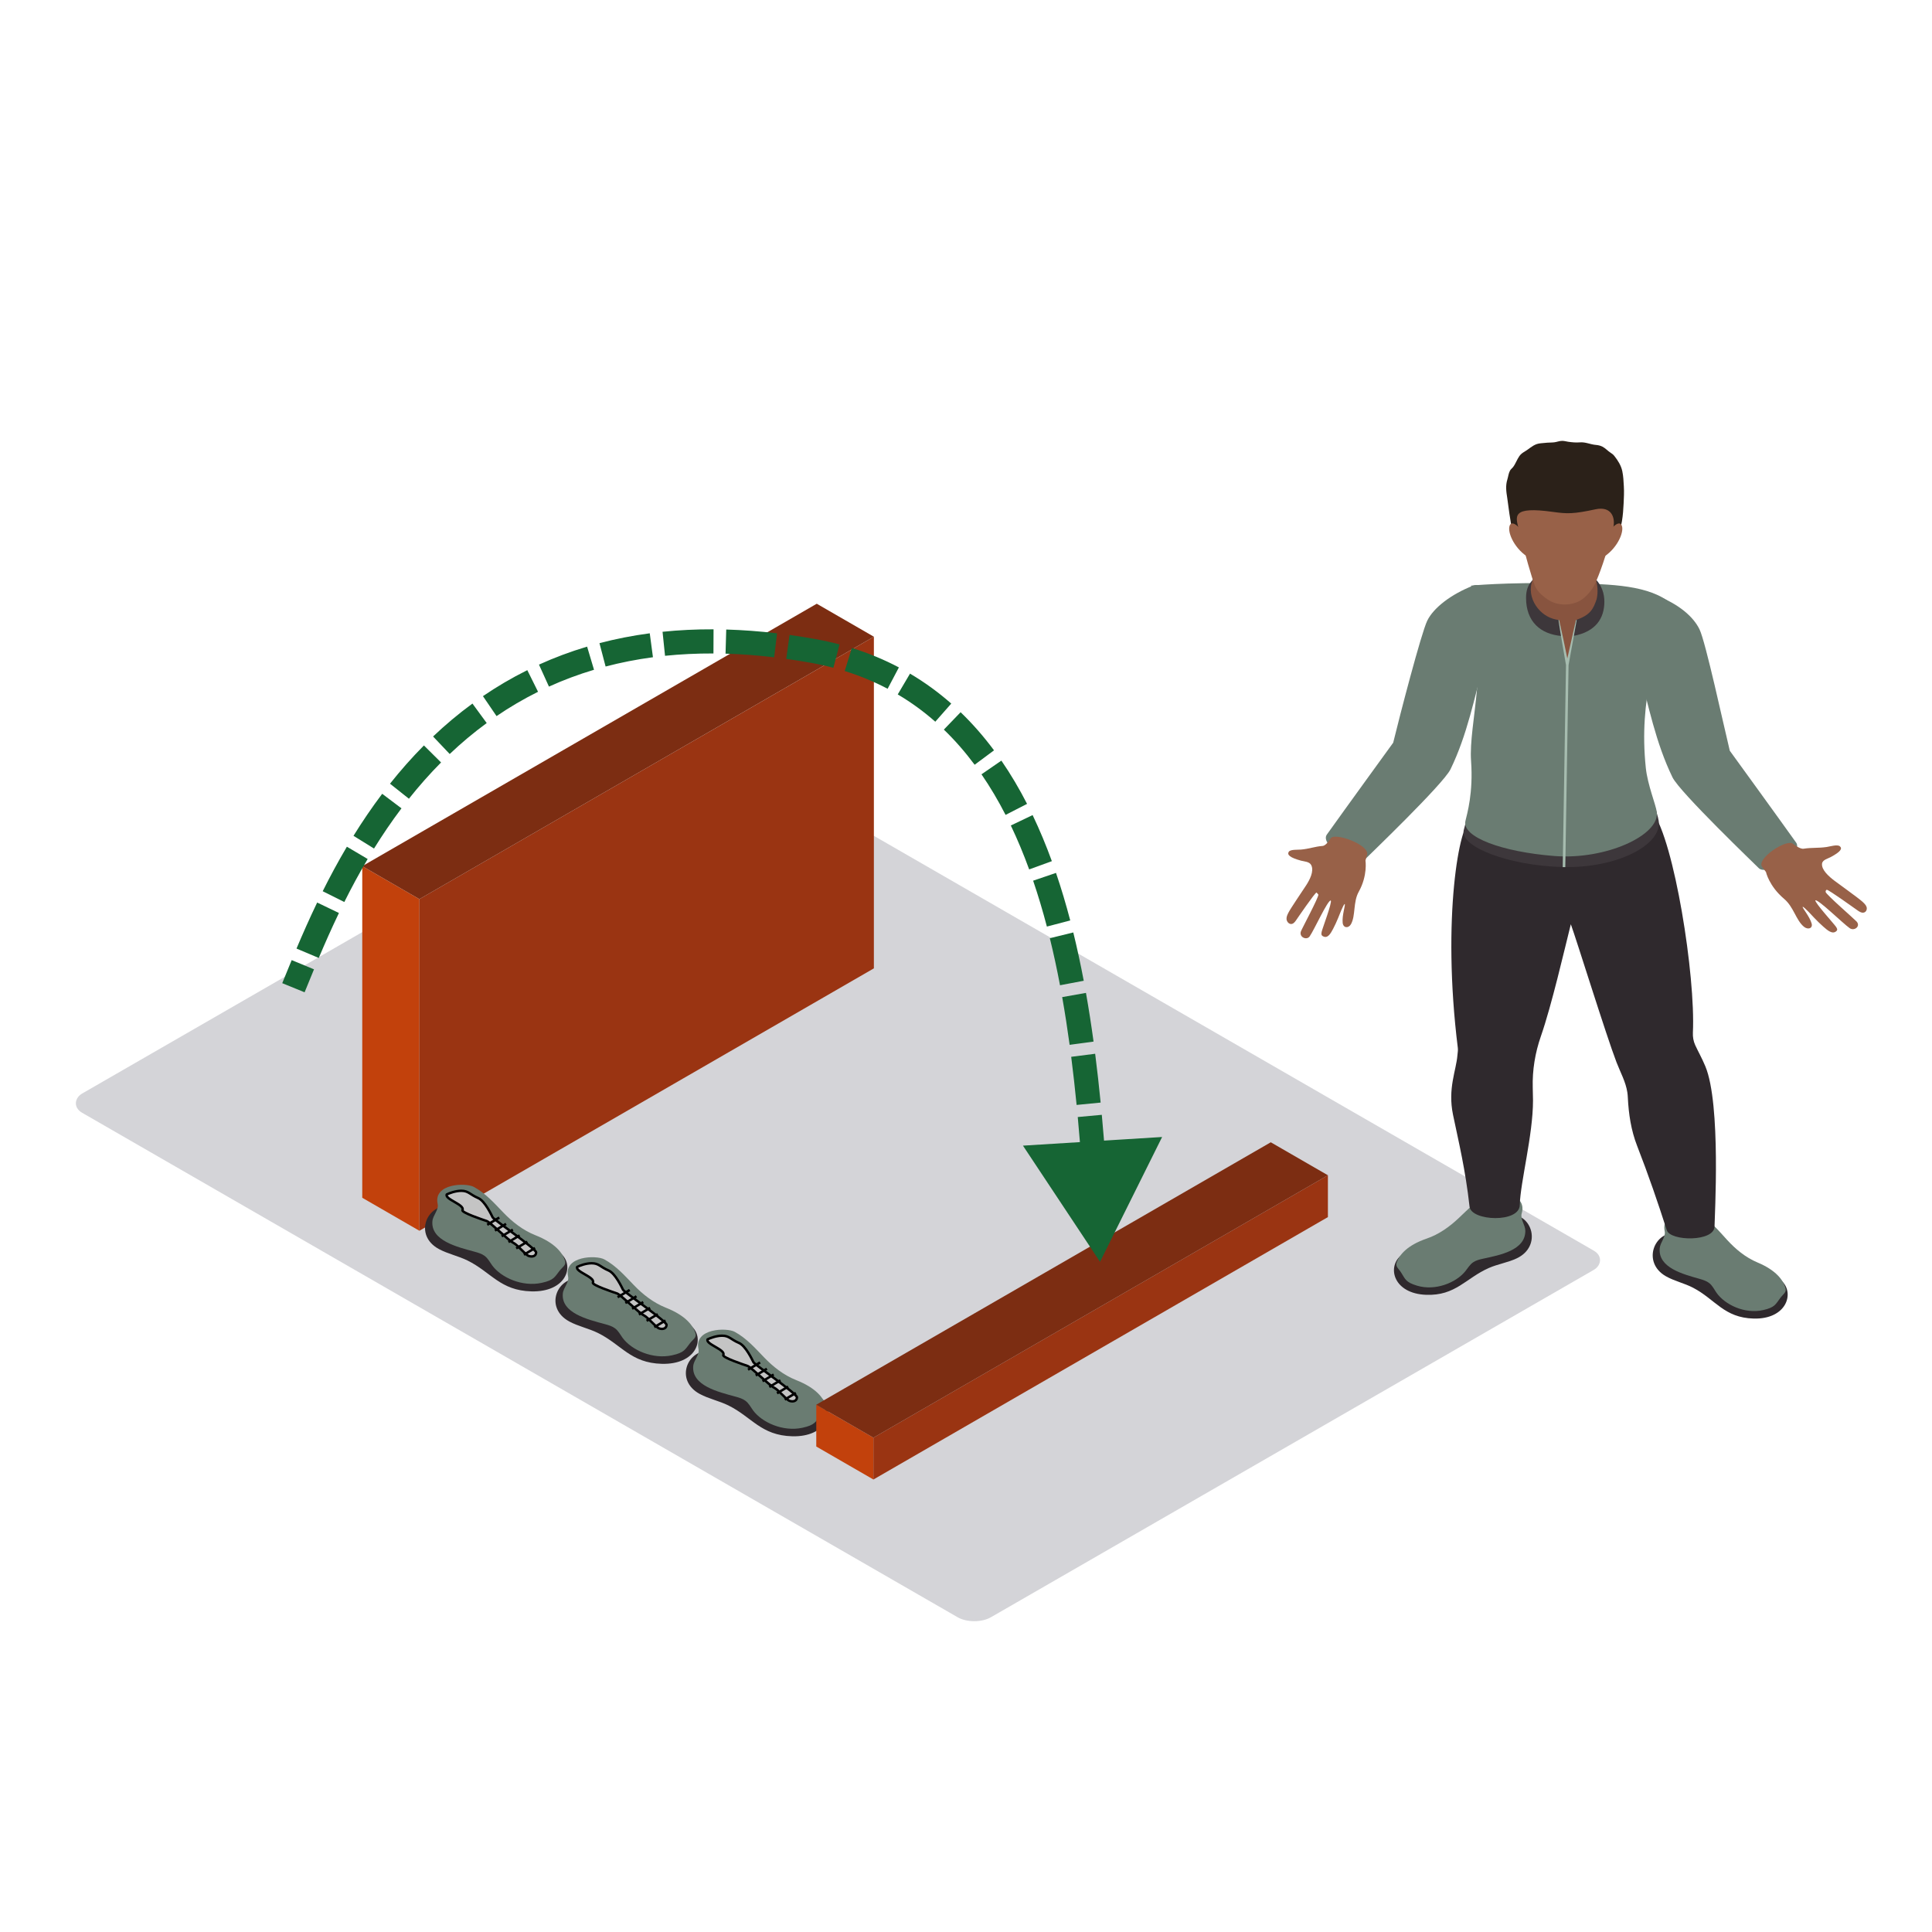<svg width="800" height="800" viewBox="0 0 800 800" fill="none" xmlns="http://www.w3.org/2000/svg">
<rect width="434.563" height="304.194" rx="8" transform="matrix(0.866 0.499 -0.866 0.499 290.529 305)" fill="#D4D4D8"/>
<rect width="27.32" height="137.32" transform="matrix(0.866 0.5 3.18351e-05 1 150 358.652)" fill="#C2410C"/>
<rect width="217.32" height="137.32" transform="matrix(0.866 -0.5 -3.18351e-05 1 173.66 372.313)" fill="#9A3412"/>
<rect width="217.32" height="27.32" transform="matrix(0.866 -0.5 0.866 0.5 150 358.654)" fill="#7C2D12"/>
<path fill-rule="evenodd" clip-rule="evenodd" d="M181.778 517.224C185.459 519.204 189.819 520.093 193.589 521.95C203.364 526.775 207.099 534.404 220.069 534.731C234.128 535.088 237.961 524.618 232.613 519.408C231.633 518.455 189.953 499.725 186.592 499.368C176.588 498.303 171.172 511.526 181.778 517.224Z" fill="#2F292D"/>
<path fill-rule="evenodd" clip-rule="evenodd" d="M179.05 505.658C178.34 513.748 189.351 516.359 196.515 518.305C198.003 518.708 199.522 519.166 200.69 520.046C202.088 521.104 202.825 522.638 203.814 523.988C207.517 529.028 216.249 532.958 224.276 531.205C229.453 530.078 229.642 528.794 231.727 526.172C233.004 524.56 234.523 523.868 233.97 522.061C232.99 518.843 229.907 514.736 221.764 511.507C216.478 509.407 212.142 505.954 208.434 502.109C204.726 498.264 201.153 494.173 196.245 491.486C192.866 489.64 179.351 490.032 181.23 498.545C181.765 500.971 179.266 503.182 179.05 505.658Z" fill="#6A7C72"/>
<path d="M191.5 501.087C192.618 498.851 184 496.587 185 494.587C186 494.087 188.6 493.087 191 493.087C194 493.087 194.5 494.587 198 496.087C200.8 497.287 203.5 503.087 204 504.087C204.5 505.087 222 517.087 222 518.587C222 520.087 220.5 520.587 219 520.087C217.5 519.587 214.5 515.587 212.5 514.587C210.5 513.587 203 506.087 201.5 505.587L201.5 505.587C200 505.087 191 502.087 191.5 501.087Z" fill="#C4C4C4" stroke="black"/>
<line x1="201.743" y1="507.159" x2="206.743" y2="504.159" stroke="black"/>
<line x1="204.935" y1="509.546" x2="209.55" y2="506.772" stroke="black"/>
<line x1="207.742" y1="511.934" x2="212.358" y2="509.159" stroke="black"/>
<line x1="210.55" y1="514.321" x2="215.165" y2="511.546" stroke="black"/>
<line x1="213.742" y1="516.934" x2="218.358" y2="514.159" stroke="black"/>
<line x1="216.935" y1="519.546" x2="221.55" y2="516.772" stroke="black"/>
<path fill-rule="evenodd" clip-rule="evenodd" d="M235.778 547.224C239.459 549.204 243.819 550.093 247.589 551.95C257.364 556.775 261.099 564.404 274.069 564.731C288.128 565.088 291.961 554.618 286.613 549.408C285.633 548.455 243.953 529.725 240.592 529.368C230.588 528.303 225.172 541.526 235.778 547.224Z" fill="#2F292D"/>
<path fill-rule="evenodd" clip-rule="evenodd" d="M233.05 535.658C232.34 543.748 243.351 546.359 250.515 548.305C252.003 548.708 253.522 549.166 254.69 550.046C256.088 551.104 256.825 552.638 257.814 553.988C261.517 559.028 270.249 562.958 278.276 561.205C283.453 560.078 283.642 558.794 285.727 556.172C287.004 554.56 288.523 553.868 287.97 552.061C286.99 548.843 283.907 544.736 275.764 541.507C270.478 539.407 266.142 535.954 262.434 532.109C258.726 528.264 255.153 524.173 250.245 521.486C246.866 519.64 233.351 520.032 235.23 528.545C235.765 530.971 233.266 533.182 233.05 535.658Z" fill="#6A7C72"/>
<path d="M245.5 531.087C246.618 528.851 238 526.587 239 524.587C240 524.087 242.6 523.087 245 523.087C248 523.087 248.5 524.587 252 526.087C254.8 527.287 257.5 533.087 258 534.087C258.5 535.087 276 547.087 276 548.587C276 550.087 274.5 550.587 273 550.087C271.5 549.587 268.5 545.587 266.5 544.587C264.5 543.587 257 536.087 255.5 535.587L255.5 535.587C254 535.087 245 532.087 245.5 531.087Z" fill="#C4C4C4" stroke="black"/>
<line x1="255.743" y1="537.159" x2="260.743" y2="534.159" stroke="black"/>
<line x1="258.935" y1="539.546" x2="263.55" y2="536.772" stroke="black"/>
<line x1="261.742" y1="541.934" x2="266.358" y2="539.159" stroke="black"/>
<line x1="264.55" y1="544.321" x2="269.165" y2="541.546" stroke="black"/>
<line x1="267.742" y1="546.934" x2="272.358" y2="544.159" stroke="black"/>
<line x1="270.935" y1="549.546" x2="275.55" y2="546.772" stroke="black"/>
<path fill-rule="evenodd" clip-rule="evenodd" d="M289.778 577.224C293.459 579.204 297.819 580.093 301.589 581.95C311.364 586.775 315.099 594.404 328.069 594.731C342.128 595.088 345.961 584.618 340.613 579.408C339.633 578.455 297.953 559.725 294.592 559.368C284.588 558.303 279.172 571.526 289.778 577.224Z" fill="#2F292D"/>
<path fill-rule="evenodd" clip-rule="evenodd" d="M287.05 565.658C286.34 573.748 297.351 576.359 304.515 578.305C306.003 578.708 307.522 579.166 308.69 580.046C310.088 581.104 310.825 582.638 311.814 583.988C315.517 589.028 324.249 592.958 332.276 591.205C337.453 590.078 337.642 588.794 339.727 586.172C341.004 584.56 342.523 583.868 341.97 582.061C340.99 578.843 337.907 574.736 329.764 571.507C324.478 569.407 320.142 565.954 316.434 562.109C312.726 558.264 309.153 554.173 304.245 551.486C300.866 549.64 287.351 550.032 289.23 558.545C289.765 560.971 287.266 563.182 287.05 565.658Z" fill="#6A7C72"/>
<path d="M299.5 561.087C300.618 558.851 292 556.587 293 554.587C294 554.087 296.6 553.087 299 553.087C302 553.087 302.5 554.587 306 556.087C308.8 557.287 311.5 563.087 312 564.087C312.5 565.087 330 577.087 330 578.587C330 580.087 328.5 580.587 327 580.087C325.5 579.587 322.5 575.587 320.5 574.587C318.5 573.587 311 566.087 309.5 565.587L309.5 565.587C308 565.087 299 562.087 299.5 561.087Z" fill="#C4C4C4" stroke="black"/>
<line x1="309.743" y1="567.159" x2="314.743" y2="564.159" stroke="black"/>
<line x1="312.935" y1="569.546" x2="317.55" y2="566.772" stroke="black"/>
<line x1="315.742" y1="571.934" x2="320.358" y2="569.159" stroke="black"/>
<line x1="318.55" y1="574.321" x2="323.165" y2="571.546" stroke="black"/>
<line x1="321.742" y1="576.934" x2="326.358" y2="574.159" stroke="black"/>
<line x1="324.935" y1="579.546" x2="329.55" y2="576.772" stroke="black"/>
<path fill-rule="evenodd" clip-rule="evenodd" d="M689.833 528.485C693.324 530.465 697.459 531.353 701.035 533.21C710.306 538.036 713.848 545.664 726.149 545.991C739.482 546.349 743.118 535.879 738.045 530.669C737.116 529.715 697.587 510.986 694.398 510.628C684.91 509.563 679.774 522.786 689.833 528.485Z" fill="#2F292D"/>
<path fill-rule="evenodd" clip-rule="evenodd" d="M687.246 516.919C686.573 525.009 697.016 527.62 703.81 529.565C705.221 529.969 706.662 530.426 707.77 531.307C709.095 532.364 709.795 533.898 710.732 535.248C714.244 540.289 722.526 544.219 730.139 542.465C735.049 541.339 735.228 540.054 737.206 537.432C738.417 535.821 739.857 535.129 739.333 533.322C738.404 530.103 735.48 525.997 727.756 522.767C722.744 520.668 718.63 517.215 715.114 513.37C711.598 509.525 708.209 505.434 703.554 502.746C700.349 500.9 687.532 501.293 689.314 509.806C689.821 512.232 687.451 514.443 687.246 516.919Z" fill="#6A7C72"/>
<path fill-rule="evenodd" clip-rule="evenodd" d="M628.114 521.025C624.47 522.778 620.275 523.398 616.563 525.02C606.934 529.234 602.799 536.617 590.502 536.152C577.174 535.648 574.378 524.974 579.846 520.102C580.848 519.21 621.763 503.077 624.968 502.923C634.516 502.469 638.595 515.988 628.114 521.025Z" fill="#2F292D"/>
<path fill-rule="evenodd" clip-rule="evenodd" d="M631.609 509.659C631.635 517.768 621.013 519.703 614.082 521.206C612.641 521.517 611.171 521.879 609.994 522.69C608.592 523.655 607.774 525.143 606.729 526.427C602.829 531.23 594.253 534.614 586.803 532.38C581.99 530.938 581.914 529.646 580.153 526.9C579.071 525.216 577.69 524.432 578.355 522.663C579.535 519.518 582.779 515.608 590.737 512.881C595.903 511.113 600.276 507.933 604.091 504.322C607.902 500.716 611.606 496.852 616.46 494.471C619.802 492.834 632.56 494.052 630.109 502.431C629.41 504.818 631.596 507.175 631.609 509.659Z" fill="#6A7C72"/>
<path fill-rule="evenodd" clip-rule="evenodd" d="M706.137 441.514C704.667 438.004 703.209 435.504 701.956 432.778C701.202 431.133 700.907 429.352 700.993 427.572C702.114 403.929 693.261 348.345 684.339 336.226L609.078 339.798C604.428 340.009 596.922 379.909 603.656 433.943C603.78 434.939 603.571 435.943 603.49 436.942C602.987 443.298 599.407 450.719 601.666 461.612C604.074 473.216 606.772 484.102 608.511 499.659C609.18 505.657 629.307 506.522 629.307 498.897C629.567 489.408 634.785 470.002 634.785 455.71C634.785 454.799 634.746 452.745 634.678 450.365C634.478 443.141 635.654 435.95 638.058 429.06C642.495 416.314 647.798 393.248 650.445 382.708C652.827 389.179 665.086 428.76 669.366 439.88C670.955 444.006 673.193 447.989 673.845 452.319C673.952 453.018 674.016 453.718 674.046 454.418C674.378 461.235 675.38 468.026 677.89 474.458C682.558 486.436 686.56 498.113 690.179 509.398C691.667 514.039 709.952 514.281 709.952 507.814C709.952 504.303 712.727 457.24 706.137 441.514Z" fill="#2F292D"/>
<path fill-rule="evenodd" clip-rule="evenodd" d="M609.078 331.12C607.927 337.487 606.546 341.809 606.085 343.789C604.491 350.691 624.947 358.485 647.175 359.023C669.468 359.561 688.145 349.972 686.837 339.944C686.619 338.26 685.494 334.942 684.39 331.12H609.078Z" fill="#3D373B"/>
<path fill-rule="evenodd" clip-rule="evenodd" d="M609.138 242.5C616.921 274.314 608.029 299.671 609.137 315.105C610.084 328.297 607.514 336.918 606.806 339.932C605.237 346.58 621.891 352.736 643.625 354.455C664.843 356.131 687.331 345.884 686.044 336.226C685.648 333.234 682.229 324.964 681.496 317.973C678.431 288.705 686.594 270.237 690.52 248.763C680.541 241.719 663.803 241.811 647.687 241.523C622.641 241.073 609.138 242.5 609.138 242.5Z" fill="#6A7C72"/>
<path fill-rule="evenodd" clip-rule="evenodd" d="M743.736 348.899C736.273 338.425 716.269 310.86 716.269 310.86C713.673 300.175 706.282 265.869 703.738 260.606C701.193 255.346 695.196 250.186 686.027 246.625C682.4 245.214 675.921 249.067 674.135 252.247L678.572 277.097C682.652 292.327 685.576 307.53 692.545 321.884C695.545 328.051 727.104 358.277 728.255 359.465C731.563 362.895 746.886 353.321 743.736 348.899Z" fill="#6A7C72"/>
<path fill-rule="evenodd" clip-rule="evenodd" d="M549.424 345.574C556.887 335.1 576.891 307.535 576.891 307.535C579.487 296.85 588.455 262.264 591 257C593.545 251.74 600.831 246.06 610 242.5C613.627 241.089 617.239 245.741 619.025 248.921L614.588 273.772C610.509 289.002 607.585 304.205 600.616 318.559C597.615 324.726 566.056 354.952 564.905 356.14C561.597 359.57 546.274 349.995 549.424 345.574Z" fill="#6A7C72"/>
<path fill-rule="evenodd" clip-rule="evenodd" d="M772.899 375.537C772.605 374.657 771.842 373.972 771.126 373.315C769.634 371.946 761.817 366.351 759.605 364.683C757.393 363.018 754.187 360.226 754.46 357.639C754.626 356.051 756.877 355.532 758.015 354.924C762.179 352.698 763.015 351.371 761.809 350.398C760.781 349.572 757.729 350.525 756.374 350.725C752.879 351.241 750.134 350.902 746.792 351.44C745.765 351.606 743.864 350.498 742.56 349.487C740.143 346.953 726.784 355.724 729.768 359.096L731.247 361.072C731.247 361.072 732.505 366.909 738.762 372.196C742.747 375.564 743.621 380.932 746.916 383.704C748.629 385.142 750.748 384.423 750.151 382.374C749.298 379.436 746.34 376.079 746.43 375.483C746.941 375.326 750.901 379.709 751.255 380.078C752.47 381.336 753.706 382.581 755.036 383.739C756.638 385.134 758.757 387.061 760.381 385.569C761.016 384.984 760.692 384.473 760.274 383.8C759.639 382.777 751.255 373.592 751.724 372.811C752.943 372.361 762.998 382.274 765.913 384.331C767.789 385.653 770.559 383.596 768.786 381.593C767.946 380.643 756.135 370.385 755.965 369.374C755.905 369.008 756.033 368.559 756.421 368.439C757.03 368.255 768.735 376.668 769.247 377.029C770.005 377.56 770.939 378.121 771.855 377.852C772.827 377.564 773.198 376.422 772.899 375.537Z" fill="#986148"/>
<path fill-rule="evenodd" clip-rule="evenodd" d="M532.723 380.532C532.669 379.577 533.113 378.716 533.525 377.889C534.384 376.166 539.467 368.733 540.874 366.55C542.282 364.365 544.183 360.819 542.988 358.287C542.255 356.732 540.011 356.734 538.754 356.39C534.14 355.123 532.891 353.983 533.636 352.728C534.269 351.661 537.404 351.91 538.715 351.792C542.088 351.497 544.467 350.52 547.71 350.28C548.709 350.209 550.041 348.656 550.858 347.342C552.132 344.235 567.526 349.932 566.041 354.009L565.412 356.332C565.412 356.332 566.401 362.485 562.632 369.242C560.228 373.547 561.396 379.137 559.408 382.682C558.372 384.527 556.176 384.295 555.969 382.099C555.673 378.956 557.144 374.898 556.843 374.319C556.318 374.286 554.31 379.603 554.12 380.055C553.476 381.599 552.806 383.135 552.016 384.607C551.062 386.377 549.838 388.806 547.808 387.681C547.016 387.246 547.13 386.658 547.263 385.882C547.465 384.711 551.749 373.543 551.035 372.873C549.757 372.702 544.216 384.984 542.31 387.729C541.088 389.492 537.809 388.072 538.69 385.646C539.107 384.501 546.122 371.462 545.909 370.408L545.154 369.579C544.527 369.536 536.933 380.697 536.599 381.177C536.1 381.884 535.455 382.668 534.524 382.608C533.531 382.543 532.777 381.487 532.723 380.532Z" fill="#986148"/>
<path fill-rule="evenodd" clip-rule="evenodd" d="M635.01 239.396L634.887 239.904C632.534 242.196 631.907 244.676 631.907 247.563C631.907 257.322 637.764 262.59 646.664 263.363L651.48 263.332C660.806 261.59 664.336 256.003 664.336 249.121C664.336 245.91 663.338 242.457 660.499 239.589C660.32 239.408 644.162 239.716 635.01 239.396Z" fill="#3D373B"/>
<path fill-rule="evenodd" clip-rule="evenodd" d="M652.576 256.738L648.978 275.336L645.513 256.738C642.005 256.307 639.141 254.684 636.933 252.085C634.38 249.075 633.233 245.099 634.209 241.415C634.38 240.788 634.593 240.169 634.861 239.566C636.332 236.232 632.79 232.114 634.329 224.939C635.518 219.387 642.947 216.942 647.87 220.441C655.909 226.158 659.877 230.695 659.813 235.525C659.805 236.063 660.022 237.351 660.623 239.258C661.535 242.134 661.813 245.203 661.122 248.129C659.703 252.293 658.539 254.646 652.576 256.738Z" fill="#88543F"/>
<path fill-rule="evenodd" clip-rule="evenodd" d="M652.576 256.738L648.991 272.656C647.93 267.285 646.809 262.086 645.603 256.734L645.326 256.711C646.234 262.986 647.406 269.115 648.446 275.371L647.09 359.05L648.152 359.065L649.511 275.378L652.891 256.718L652.576 256.738Z" fill="#A6BCAF"/>
<path fill-rule="evenodd" clip-rule="evenodd" d="M626.34 219.806C627.734 224.128 630.373 229.246 634.558 231.591C639.192 234.183 643.91 234.294 649.332 234.329C653.074 234.356 655.798 231.064 659.353 229.988C660.985 229.496 666.833 227.908 669.31 223.163C671.62 218.733 672.085 213.212 672.315 208.39C672.417 206.176 672.545 203.765 672.4 201.385C672.272 199.27 672.204 197.144 671.748 195.056C671.241 192.73 669.958 190.688 668.453 188.785C668.018 188.235 667.498 187.827 666.889 187.447C665.708 186.708 664.873 185.651 663.56 184.966C662.72 184.528 661.761 184.309 660.806 184.232C658.543 184.051 656.535 182.967 654.157 183.175C652.593 183.309 650.909 183.152 649.336 182.921C648.488 182.798 647.755 182.552 646.873 182.552C645.705 182.548 644.673 183.025 643.556 183.152C642.286 183.298 640.99 183.232 639.712 183.394C638.578 183.536 637.423 183.509 636.323 183.89C634.405 184.555 632.973 186.043 631.268 187.027C630.407 187.523 629.704 188.058 629.141 188.858C628.122 190.303 627.577 192.049 626.498 193.449C626.11 193.952 625.586 194.287 625.266 194.867C624.636 196.002 624.542 197.317 624.167 198.528C623.353 201.131 623.694 203.546 624.116 206.187C624.452 208.298 625.445 217.034 626.34 219.806Z" fill="#2B2119"/>
<path fill-rule="evenodd" clip-rule="evenodd" d="M660.678 210.889C651.438 212.873 648.927 212.789 643.058 211.97C625.957 209.578 627.5 213.643 628.855 219.033C631.643 230.13 634.234 239.127 635.513 242.407C636.498 244.945 638.915 247.002 641.34 248.525C644.976 250.805 650.155 250.878 654.042 248.855C656.787 247.429 659.438 243.93 660.312 242.069C662.294 237.839 665.111 230.13 667.903 219.033L668.027 218.51C668.994 214.215 667.183 209.494 660.678 210.889Z" fill="#986148"/>
<path fill-rule="evenodd" clip-rule="evenodd" d="M665.013 223.52L662.17 231.637C668.428 228.807 672.157 221.786 671.731 218.383C671.198 214.138 666.024 218.926 665.013 223.52Z" fill="#986148"/>
<path fill-rule="evenodd" clip-rule="evenodd" d="M631.66 223.52L634.499 231.637C628.242 228.807 624.512 221.786 624.943 218.383C625.471 214.138 630.65 218.926 631.66 223.52Z" fill="#986148"/>
<rect width="27.32" height="17.32" transform="matrix(0.866 0.5 3.18351e-05 1 338 581.652)" fill="#C2410C"/>
<rect width="217.32" height="17.32" transform="matrix(0.866 -0.5 -3.18351e-05 1 361.66 595.313)" fill="#9A3412"/>
<rect width="217.32" height="27.32" transform="matrix(0.866 -0.5 0.866 0.5 338 581.654)" fill="#7C2D12"/>
<path d="M336.5 269.5L337.381 264.578L336.5 269.5ZM455.5 522.5L481.209 470.805L423.585 474.388L455.5 522.5ZM126.129 410.889C127.337 407.93 128.624 404.758 130.021 401.379L120.781 397.556C119.371 400.964 118.068 404.177 116.871 407.111L126.129 410.889ZM131.989 396.669C134.446 390.855 137.205 384.585 140.345 378.051L131.332 373.72C128.102 380.441 125.275 386.866 122.778 392.777L131.989 396.669ZM142.571 373.507C145.477 367.688 148.685 361.707 152.245 355.695L143.641 350.6C139.942 356.846 136.62 363.04 133.624 369.039L142.571 373.507ZM154.872 351.361C158.338 345.772 162.115 340.188 166.243 334.714L158.258 328.693C153.929 334.435 149.981 340.273 146.373 346.091L154.872 351.361ZM169.322 330.735C173.423 325.572 177.849 320.536 182.634 315.716L175.536 308.671C170.471 313.774 165.802 319.089 161.492 324.515L169.322 330.735ZM186.211 312.217C190.972 307.699 196.07 303.4 201.536 299.4L195.63 291.33C189.8 295.597 184.377 300.171 179.327 304.963L186.211 312.217ZM205.609 296.523C210.986 292.857 216.705 289.478 222.794 286.454L218.346 277.498C211.832 280.733 205.718 284.346 199.976 288.26L205.609 296.523ZM227.31 284.309C233.186 281.641 239.398 279.298 245.968 277.337L243.109 267.755C236.099 269.846 229.462 272.349 223.176 275.203L227.31 284.309ZM250.766 275.991C256.981 274.358 263.51 273.06 270.372 272.145L269.051 262.233C261.783 263.201 254.846 264.579 248.224 266.32L250.766 275.991ZM275.376 271.553C281.772 270.891 288.45 270.556 295.425 270.586L295.467 260.586C288.144 260.555 281.108 260.906 274.347 261.607L275.376 271.553ZM300.432 270.668C306.894 270.854 313.605 271.346 320.575 272.175L321.755 262.245C314.499 261.382 307.49 260.867 300.719 260.672L300.432 270.668ZM325.557 272.818C328.854 273.278 332.208 273.812 335.619 274.422L337.381 264.578C333.845 263.946 330.365 263.392 326.938 262.914L325.557 272.818ZM335.619 274.422C338.877 275.005 342.031 275.702 345.086 276.509L347.638 266.84C344.317 265.963 340.898 265.207 337.381 264.578L335.619 274.422ZM349.773 277.855C356.125 279.83 362.038 282.298 367.546 285.205L372.213 276.36C366.155 273.164 359.674 270.461 352.742 268.306L349.773 277.855ZM371.736 287.545C377.332 290.848 382.502 294.633 387.285 298.844L393.894 291.339C388.655 286.727 382.976 282.568 376.82 278.934L371.736 287.545ZM390.831 302.112C395.445 306.558 399.683 311.427 403.579 316.666L411.603 310.698C407.405 305.053 402.808 299.766 397.77 294.911L390.831 302.112ZM406.411 320.626C410.045 325.907 413.36 331.526 416.387 337.43L425.286 332.868C422.082 326.619 418.55 320.626 414.65 314.958L406.411 320.626ZM418.561 341.82C421.347 347.65 423.87 353.728 426.156 360.008L435.553 356.586C433.167 350.036 430.522 343.657 427.583 337.508L418.561 341.82ZM427.8 364.673C429.905 370.849 431.793 377.198 433.492 383.673L443.164 381.136C441.412 374.454 439.456 367.874 437.266 361.447L427.8 364.673ZM434.716 388.495C436.289 394.896 437.685 401.403 438.929 407.972L448.754 406.111C447.481 399.386 446.047 392.702 444.427 386.108L434.716 388.495ZM439.829 412.881C440.991 419.435 442.01 426.037 442.91 432.643L452.819 431.292C451.903 424.57 450.864 417.836 449.675 411.135L439.829 412.881ZM443.564 437.604C444.415 444.27 445.15 450.927 445.799 457.531L455.751 456.554C455.095 449.869 454.348 443.115 453.484 436.339L443.564 437.604ZM446.275 462.538C446.898 469.305 447.435 476.002 447.915 482.579L457.888 481.851C457.405 475.226 456.863 468.465 456.232 461.621L446.275 462.538ZM448.271 487.58C448.749 494.461 449.172 501.189 449.575 507.716L459.556 507.1C459.153 500.568 458.728 493.808 458.247 486.886L448.271 487.58Z" fill="#166534"/>
</svg>
